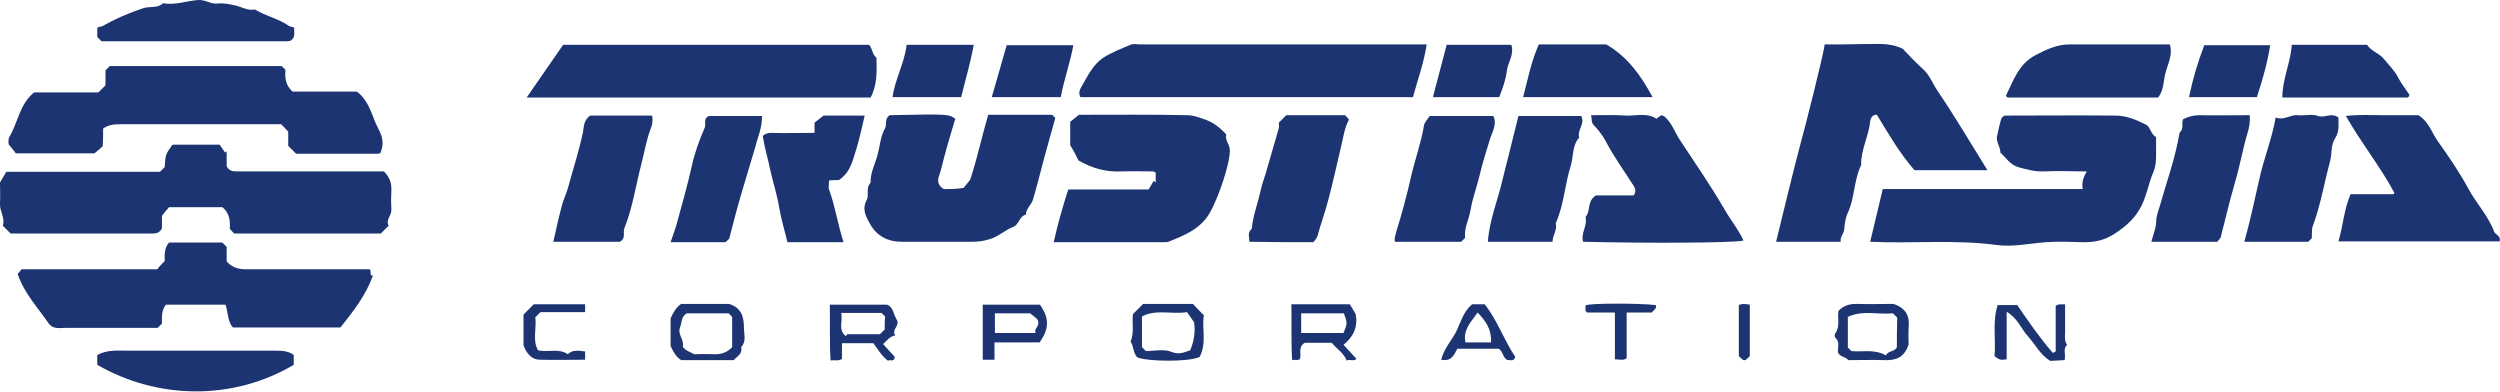 <svg width="166" height="26" viewBox="0 0 166 26" fill="none" xmlns="http://www.w3.org/2000/svg">
<g clip-path="url(#clip0_206_1308)">
<path d="M10.624 11.408C7.239 11.408 3.854 11.408 0.417 11.408C0.286 11.643 0.156 11.851 -2.91355e-05 12.113C-2.91355e-05 12.53 0.026 13.026 -2.91355e-05 13.522C-0.026 14.044 0.365 14.488 0.182 14.984C0.365 15.167 0.521 15.323 0.703 15.506C2.37 15.506 4.062 15.506 5.755 15.506C7.187 15.506 8.619 15.506 10.051 15.506C10.312 15.506 10.572 15.506 10.754 15.167C10.754 14.88 10.754 14.54 10.754 14.331C10.963 14.044 11.119 13.888 11.223 13.757C12.447 13.757 13.618 13.757 14.764 13.757C15.259 14.149 15.285 14.697 15.259 15.193C15.363 15.323 15.467 15.402 15.545 15.506C18.8 15.506 22.055 15.506 25.284 15.506C25.44 15.349 25.596 15.193 25.805 14.984C25.596 14.618 25.987 14.331 25.987 13.94C25.961 13.522 25.961 13.078 25.987 12.661C26.013 12.139 25.857 11.747 25.492 11.382C23.539 11.382 21.613 11.382 19.66 11.382C18.358 11.382 17.056 11.382 15.754 11.382C15.493 11.382 15.233 11.382 15.051 11.042C15.051 10.755 15.051 10.416 15.051 10.05C15.025 10.076 14.973 10.102 14.947 10.129C14.816 9.946 14.686 9.763 14.582 9.606C13.514 9.606 12.499 9.606 11.509 9.606C11.483 9.606 11.457 9.633 11.431 9.633C10.989 10.259 10.989 10.259 10.936 11.094C10.858 11.173 10.78 11.251 10.624 11.408Z" fill="#1C3472"/>
<path d="M132.826 10.129C133.191 10.468 133.477 10.938 133.998 11.094C134.571 11.251 135.117 11.408 135.742 11.382C136.654 11.329 137.539 11.382 138.555 11.382C138.32 11.799 138.216 12.139 138.294 12.556C133.842 12.556 129.467 12.556 125.014 12.556C124.728 13.731 124.467 14.88 124.181 16.054C127.019 16.185 129.779 15.898 132.54 16.263C133.659 16.42 134.753 16.159 135.873 16.08C136.654 16.028 137.435 16.054 138.216 16.08C139.023 16.106 139.726 15.976 140.429 15.506C141.185 15.01 141.784 14.488 142.2 13.653C142.565 12.922 142.669 12.139 142.981 11.434C143.138 11.068 143.164 10.703 143.164 10.337C143.164 9.92 143.164 9.502 143.164 9.11C142.799 8.902 142.799 8.432 142.487 8.275C141.862 7.962 141.211 7.675 140.482 7.675C138.008 7.649 135.534 7.675 133.086 7.675C133.008 7.753 132.878 7.831 132.878 7.91C132.774 8.249 132.696 8.614 132.618 8.98C132.488 9.371 132.826 9.737 132.826 10.129Z" fill="#1C3472"/>
<path d="M6.848 8.536C7.213 8.275 7.603 8.249 8.02 8.249C11.561 8.249 15.103 8.249 18.67 8.249C18.826 8.406 18.983 8.562 19.139 8.745C19.139 9.058 19.139 9.371 19.139 9.685C19.321 9.867 19.477 10.024 19.66 10.207C21.3 10.207 22.993 10.207 24.685 10.207C24.945 10.207 25.206 10.233 25.258 10.155C25.649 9.241 25.154 8.693 24.919 8.118C24.633 7.414 24.399 6.604 23.696 6.082C22.264 6.082 20.831 6.082 19.425 6.082C18.956 5.665 18.904 5.143 18.956 4.647C18.852 4.516 18.748 4.438 18.696 4.386C14.868 4.386 11.067 4.386 7.291 4.386C7.187 4.49 7.109 4.568 7.005 4.673C7.005 4.986 7.005 5.325 7.005 5.665C6.822 5.847 6.692 5.978 6.536 6.134C5.104 6.134 3.671 6.134 2.265 6.134C1.302 6.918 1.198 8.118 0.625 9.084C0.521 9.267 0.573 9.528 0.573 9.58C0.807 9.867 0.963 10.05 1.042 10.181C2.864 10.181 4.609 10.181 6.275 10.181C6.51 9.998 6.666 9.841 6.822 9.711C6.848 9.293 6.848 8.902 6.848 8.536Z" fill="#1C3472"/>
<path d="M121.16 2.95C121.082 3.628 119.832 8.562 119.572 9.476C118.999 11.643 118.478 13.835 117.932 16.054C119.39 16.054 120.77 16.054 122.228 16.054C122.15 15.741 122.436 15.532 122.462 15.193C122.488 14.853 122.541 14.462 122.697 14.123C123.165 13.13 123.087 11.956 123.582 10.964C123.556 9.946 124.077 9.058 124.181 8.066C124.207 7.805 124.363 7.596 124.624 7.622C125.431 8.954 126.186 10.233 127.123 11.303C128.816 11.303 130.404 11.303 131.967 11.303C130.847 9.502 129.805 7.727 128.634 6.004C128.321 5.534 128.139 5.012 127.722 4.62C127.202 4.151 126.707 3.628 126.342 3.237C125.405 2.793 124.572 2.95 123.738 2.924C122.905 2.95 122.02 2.95 121.16 2.95Z" fill="#1C3472"/>
<path d="M10.442 17.881C7.447 17.881 4.427 17.881 1.432 17.881C1.328 18.012 1.25 18.09 1.172 18.195C1.614 19.5 2.552 20.466 3.255 21.51C3.567 21.875 3.958 21.771 4.322 21.771C6.38 21.771 8.411 21.771 10.468 21.771C10.572 21.667 10.65 21.588 10.754 21.484C10.754 21.066 10.702 20.622 11.015 20.231C12.316 20.231 13.645 20.231 14.973 20.231C15.155 20.753 15.103 21.353 15.467 21.745C17.889 21.745 20.259 21.745 22.602 21.745C23.461 20.675 24.295 19.604 24.763 18.299C24.477 18.325 24.711 17.96 24.529 17.881C21.795 17.881 19.061 17.881 16.353 17.881C15.858 17.881 15.415 17.777 15.051 17.36C15.051 17.046 15.051 16.707 15.051 16.394C14.947 16.289 14.868 16.211 14.764 16.106C14.608 16.106 14.426 16.106 14.217 16.106C13.202 16.106 12.212 16.106 11.223 16.106C10.884 16.498 10.937 16.942 10.937 17.333C10.754 17.516 10.598 17.673 10.442 17.881Z" fill="#1C3472"/>
<path d="M62.676 12.556C62.208 12.295 62.26 11.93 62.364 11.643C62.52 11.199 62.598 10.755 62.728 10.311C62.937 9.502 63.197 8.693 63.431 7.883C62.963 7.57 62.963 7.57 59.083 7.648C58.718 7.857 58.901 8.249 58.77 8.51C58.458 9.058 58.432 9.685 58.276 10.259C58.12 10.885 57.781 11.46 57.807 12.138C57.468 12.478 57.729 12.948 57.547 13.287C57.208 13.914 57.521 14.436 57.807 14.932C58.25 15.689 58.979 16.054 59.864 16.054C61.426 16.054 62.989 16.054 64.551 16.054C64.968 16.054 65.332 16.002 65.749 15.871C66.322 15.689 66.739 15.271 67.285 15.062C67.676 14.905 67.676 14.357 68.119 14.253C68.119 13.861 68.483 13.6 68.587 13.261C68.874 12.295 69.108 11.329 69.368 10.363C69.603 9.528 69.837 8.693 70.072 7.831C70.046 7.805 69.967 7.727 69.863 7.622C68.509 7.622 67.103 7.622 65.619 7.622C65.202 9.032 64.89 10.52 64.421 11.93C64.265 12.138 64.109 12.321 63.978 12.478C63.484 12.556 63.041 12.556 62.676 12.556Z" fill="#1C3472"/>
<path d="M37.392 2.976C36.559 4.177 35.778 5.299 34.971 6.474C42.6 6.474 50.178 6.474 57.807 6.474C58.25 5.665 58.224 4.751 58.198 3.837C57.911 3.628 57.937 3.211 57.703 2.976C50.933 2.976 44.163 2.976 37.392 2.976Z" fill="#1C3472"/>
<path d="M71.738 6.448C79.107 6.448 86.398 6.448 93.819 6.448C94.132 5.299 94.548 4.177 94.731 2.95C88.325 2.95 82.023 2.95 75.696 2.95C75.514 2.95 75.279 2.898 75.123 2.95C74.498 3.211 73.821 3.472 73.248 3.837C72.623 4.255 72.259 4.96 71.894 5.612C71.764 5.847 71.556 6.108 71.738 6.448Z" fill="#1C3472"/>
<path d="M71.608 10.651C72.545 11.199 73.483 11.434 74.498 11.382C75.175 11.355 75.852 11.382 76.555 11.382C76.607 11.382 76.659 11.434 76.738 11.46C76.738 11.669 76.738 11.904 76.738 12.113C76.686 12.086 76.659 12.06 76.607 12.008C76.477 12.217 76.373 12.4 76.269 12.582C74.446 12.582 72.701 12.582 70.931 12.582C70.566 13.731 70.228 14.88 69.967 16.08C72.415 16.08 74.837 16.08 77.284 16.08C77.415 16.08 77.545 16.08 77.649 16.028C78.665 15.61 79.68 15.219 80.305 14.175C80.878 13.209 81.711 10.807 81.659 9.92C81.633 9.554 81.32 9.293 81.425 8.928C81.06 8.536 80.669 8.197 80.149 7.988C79.706 7.831 79.263 7.649 78.821 7.649C76.373 7.596 73.951 7.622 71.634 7.622C71.374 7.831 71.191 7.988 71.061 8.092C71.061 8.667 71.061 9.189 71.061 9.633C71.295 10.024 71.452 10.311 71.608 10.651Z" fill="#1C3472"/>
<path d="M165.974 16.028C166.078 15.663 165.688 15.584 165.609 15.376C165.219 14.331 164.438 13.522 163.917 12.556C163.318 11.46 162.615 10.416 161.886 9.398C161.469 8.823 161.287 8.092 160.584 7.649C159.829 7.649 159.021 7.649 158.214 7.649C157.433 7.649 156.626 7.596 155.767 7.701C156.808 9.528 158.058 11.068 158.995 12.817C158.943 12.843 158.943 12.896 158.917 12.896C157.98 12.896 157.043 12.896 156.079 12.896C155.636 13.914 155.584 14.984 155.272 16.028C158.865 16.028 162.433 16.028 165.974 16.028Z" fill="#1C3472"/>
<path d="M105.641 7.649C105.719 7.91 105.641 8.092 105.797 8.275C106.11 8.614 106.422 8.98 106.631 9.398C107.177 10.442 107.854 11.355 108.479 12.347C108.61 12.556 108.636 12.739 108.479 12.974C107.62 12.974 106.761 12.974 105.98 12.974C105.355 13.339 105.641 14.018 105.277 14.41C105.433 14.984 104.938 15.48 105.12 16.054C109.573 16.159 114.989 16.133 115.77 15.976C115.458 15.271 114.937 14.645 114.546 13.966C113.609 12.347 112.541 10.807 111.526 9.267C111.187 8.745 111.005 8.145 110.51 7.727C110.458 7.701 110.406 7.675 110.302 7.649C110.224 7.701 110.12 7.779 109.99 7.883C109.365 7.466 108.636 7.701 107.959 7.675C107.229 7.622 106.474 7.649 105.641 7.649Z" fill="#1C3472"/>
<path d="M87.205 16.08C87.362 15.898 87.44 15.819 87.492 15.637C87.7 14.854 87.987 14.097 88.195 13.287C88.507 12.139 88.742 10.99 89.028 9.815C89.184 9.189 89.262 8.51 89.575 7.936C89.497 7.831 89.393 7.753 89.314 7.649C88.013 7.649 86.711 7.649 85.409 7.649C85.252 7.805 85.096 7.962 84.914 8.145C84.914 8.249 84.94 8.406 84.914 8.51C84.627 9.528 84.315 10.546 84.028 11.564C83.924 11.904 83.794 12.243 83.716 12.608C83.534 13.47 83.195 14.305 83.117 15.193C82.805 15.454 82.961 15.767 82.961 16.054C84.471 16.08 85.825 16.08 87.205 16.08Z" fill="#1C3472"/>
<path d="M39.189 7.675C38.772 7.962 38.772 8.38 38.72 8.719C38.46 9.998 38.043 11.251 37.705 12.504C37.601 12.87 37.418 13.235 37.314 13.627C37.106 14.41 36.924 15.219 36.741 16.054C38.226 16.054 39.71 16.054 41.142 16.054C41.585 15.845 41.35 15.454 41.454 15.167C42.001 13.809 42.21 12.348 42.574 10.938C42.782 10.155 42.913 9.319 43.199 8.562C43.329 8.249 43.355 7.988 43.303 7.675C41.923 7.675 40.543 7.675 39.189 7.675Z" fill="#1C3472"/>
<path d="M92.621 16.054C94.08 16.054 95.564 16.054 97.022 16.054C97.126 15.95 97.204 15.871 97.282 15.793C97.204 15.14 97.543 14.566 97.647 13.94C97.777 13.13 98.09 12.347 98.272 11.538C98.454 10.755 98.715 9.972 98.949 9.189C99.105 8.719 99.418 8.223 99.157 7.701C97.725 7.701 96.345 7.701 94.939 7.701C94.783 7.936 94.574 8.118 94.548 8.353C94.366 9.476 93.975 10.52 93.715 11.643C93.429 12.922 93.09 14.175 92.7 15.428C92.674 15.61 92.569 15.793 92.621 16.054Z" fill="#1C3472"/>
<path d="M144.96 7.91C144.83 8.197 145.038 8.562 144.726 8.797C144.44 10.52 143.841 12.139 143.372 13.809C143.268 14.123 143.164 14.436 143.164 14.801C143.138 15.219 142.955 15.637 142.851 16.054C144.335 16.054 145.794 16.054 147.226 16.054C147.33 15.898 147.46 15.845 147.486 15.637C147.564 15.245 147.694 14.88 147.773 14.488C147.981 13.653 148.189 12.844 148.424 12.034C148.736 10.99 148.918 9.894 149.231 8.849C149.361 8.432 149.413 8.092 149.387 7.649C148.241 7.649 147.122 7.675 146.028 7.649C145.637 7.649 145.299 7.753 144.96 7.91Z" fill="#1C3472"/>
<path d="M54.084 8.823C53.068 8.823 52.105 8.85 51.167 8.823C50.907 8.823 50.751 8.928 50.646 9.032C50.776 9.868 51.011 10.598 51.167 11.382C51.349 12.191 51.61 12.974 51.74 13.783C51.87 14.566 52.105 15.323 52.287 16.08C53.589 16.08 54.813 16.08 56.01 16.08C55.62 14.88 55.464 13.705 55.047 12.582C54.995 12.426 55.047 12.217 55.047 11.982C55.307 11.956 55.542 11.956 55.698 11.956C56.453 11.46 56.609 10.703 56.844 9.946C57.078 9.189 57.234 8.458 57.416 7.675C56.401 7.675 55.464 7.675 54.682 7.675C54.422 7.884 54.24 8.014 54.084 8.145C54.084 8.38 54.084 8.562 54.084 8.823Z" fill="#1C3472"/>
<path d="M103.089 16.054C103.089 15.61 103.428 15.245 103.298 14.827C103.844 13.626 103.896 12.295 104.287 11.042C104.495 10.415 104.365 9.685 104.86 9.136C104.704 8.64 105.277 8.197 104.99 7.701C103.584 7.701 102.204 7.701 100.824 7.701C100.485 9.11 100.121 10.494 99.782 11.877C99.47 13.261 98.897 14.592 98.793 16.054C100.251 16.054 101.657 16.054 103.089 16.054Z" fill="#1C3472"/>
<path d="M155.272 7.805C154.777 7.44 154.387 7.858 153.918 7.701C153.527 7.544 153.006 7.701 152.564 7.649C152.069 7.596 151.705 8.014 151.106 7.805C150.845 9.267 150.298 10.572 150.012 11.93C149.699 13.287 149.413 14.671 149.022 16.054C150.455 16.054 151.861 16.054 153.267 16.054C153.345 15.976 153.423 15.898 153.501 15.819C153.527 15.532 153.475 15.245 153.579 14.984C154.1 13.574 154.334 12.113 154.725 10.677C154.855 10.181 154.751 9.633 155.064 9.163C155.35 8.719 155.272 8.223 155.272 7.805Z" fill="#1C3472"/>
<path d="M143.294 6.474C143.71 5.978 143.632 5.325 143.815 4.751C143.971 4.177 144.283 3.602 144.075 2.95C141.836 2.95 139.622 2.95 137.409 2.95C136.576 2.95 135.873 3.289 135.17 3.655C134.05 4.229 133.685 5.351 133.191 6.369C133.269 6.448 133.295 6.474 133.321 6.474C136.628 6.474 139.935 6.474 143.294 6.474Z" fill="#1C3472"/>
<path d="M50.594 7.701C49.37 7.701 48.251 7.701 47.105 7.701C46.662 7.831 46.897 8.249 46.792 8.484C46.428 9.319 46.115 10.181 45.933 11.042C45.647 12.321 45.282 13.574 44.944 14.827C44.84 15.219 44.683 15.61 44.527 16.08C45.204 16.08 45.829 16.08 46.428 16.08C47.027 16.08 47.652 16.08 48.172 16.08C48.303 15.95 48.433 15.871 48.433 15.793C48.693 14.827 48.928 13.861 49.214 12.896C49.527 11.851 49.839 10.807 50.151 9.763C50.308 9.11 50.62 8.458 50.594 7.701Z" fill="#1C3472"/>
<path d="M6.458 24.225C10.442 26.522 15.441 26.627 19.503 24.225C19.503 24.016 19.503 23.807 19.503 23.572C19.165 23.311 18.748 23.285 18.358 23.285C15.077 23.285 11.796 23.285 8.515 23.285C7.838 23.285 7.135 23.207 6.458 23.572C6.458 23.807 6.458 24.016 6.458 24.225Z" fill="#1C3472"/>
<path d="M19.529 1.827C19.373 1.775 19.269 1.775 19.191 1.723C18.488 1.227 17.628 1.07 16.925 0.627C16.483 0.731 16.066 0.47 15.649 0.366C15.259 0.287 14.842 0.183 14.452 0.235C13.983 0.287 13.645 -0.026 13.176 8.3896e-05C12.395 0.052 11.614 0.366 10.832 0.209C10.468 0.574 9.947 0.392 9.504 0.548C8.541 0.862 7.656 1.253 6.77 1.749C6.666 1.801 6.51 1.749 6.458 1.88C6.458 2.062 6.458 2.271 6.458 2.454C6.562 2.558 6.64 2.637 6.744 2.741C10.858 2.741 14.973 2.741 19.087 2.741C19.139 2.741 19.217 2.715 19.269 2.715C19.634 2.506 19.529 2.193 19.529 1.827Z" fill="#1C3472"/>
<path d="M151.548 6.474C154.334 6.474 157.095 6.474 159.855 6.474C159.881 6.474 159.907 6.448 159.933 6.422C159.959 6.396 159.959 6.369 159.985 6.291C159.725 5.9 159.412 5.508 159.204 5.09C158.969 4.647 158.605 4.307 158.292 3.916C157.98 3.524 157.433 3.393 157.173 2.976C155.48 2.976 153.84 2.976 152.173 2.976C152.095 4.177 151.548 5.247 151.548 6.474Z" fill="#1C3472"/>
<path d="M101.136 6.448C104.053 6.448 106.891 6.448 109.729 6.448C108.974 5.038 108.089 3.785 106.657 2.95C105.224 2.95 103.74 2.95 102.178 2.95C101.683 4.046 101.449 5.247 101.136 6.448Z" fill="#1C3472"/>
<path d="M150.741 3.002C149.257 3.002 147.799 3.002 146.366 3.002C145.924 4.151 145.585 5.299 145.351 6.448C146.887 6.448 148.424 6.448 149.856 6.448C150.246 5.273 150.559 4.151 150.741 3.002Z" fill="#1C3472"/>
<path d="M60.203 2.976C60.046 4.229 59.422 5.273 59.265 6.448C60.776 6.448 62.312 6.448 63.822 6.448C64.109 5.273 64.447 4.151 64.655 2.976C63.119 2.976 61.661 2.976 60.203 2.976Z" fill="#1C3472"/>
<path d="M70.436 6.448C70.644 5.299 71.061 4.177 71.269 3.002C69.733 3.002 68.249 3.002 66.843 3.002C66.504 4.177 66.192 5.299 65.853 6.448C67.389 6.448 68.9 6.448 70.436 6.448Z" fill="#1C3472"/>
<path d="M96.059 2.976C95.746 4.124 95.46 5.299 95.147 6.448C96.658 6.448 98.116 6.448 99.548 6.448C99.756 5.9 99.965 5.377 100.043 4.777C100.095 4.177 100.563 3.655 100.355 2.976C98.975 2.976 97.595 2.976 96.059 2.976Z" fill="#1C3472"/>
<path d="M59.526 21.197C59.317 20.858 59.317 20.388 58.901 20.231C57.651 20.231 56.375 20.231 55.099 20.231C55.125 21.484 55.073 22.711 55.151 23.938C55.437 23.886 55.672 23.99 55.906 23.833C55.906 23.494 55.906 23.155 55.906 22.789C56.609 22.789 57.286 22.789 57.989 22.789C58.276 23.155 58.51 23.625 58.979 23.964C59.057 23.807 59.343 24.12 59.421 23.703C59.187 23.442 58.901 23.155 58.64 22.841C58.875 22.633 59.057 22.345 59.447 22.267C59.161 21.875 59.812 21.614 59.526 21.197ZM58.744 21.875C58.64 21.98 58.562 22.058 58.432 22.189C57.755 22.189 57.026 22.189 56.297 22.189C56.245 22.189 56.193 22.267 56.166 22.319C55.62 21.902 55.984 21.327 55.854 20.779C56.791 20.779 57.651 20.779 58.536 20.779C58.588 20.831 58.666 20.91 58.77 21.014C58.744 21.275 58.744 21.562 58.744 21.875Z" fill="#1C3472"/>
<path d="M125.717 20.179C124.988 20.179 124.129 20.205 123.244 20.179C122.775 20.179 122.384 20.309 122.072 20.649C121.994 21.145 122.202 21.667 121.864 22.137C121.811 22.189 121.811 22.372 121.864 22.424C122.202 22.711 121.994 23.102 122.046 23.416C122.176 23.703 122.541 23.677 122.723 23.912C123.53 23.912 124.337 23.886 125.144 23.912C125.874 23.938 126.446 23.755 126.733 22.867C126.733 22.606 126.707 22.189 126.733 21.771C126.811 21.04 126.603 20.466 125.717 20.179ZM125.952 23.05C125.795 23.39 125.379 23.259 125.223 23.598C124.441 23.155 123.66 23.39 122.931 23.311C122.853 23.233 122.801 23.181 122.697 23.076C122.697 22.45 122.697 21.771 122.697 21.04C123.712 20.57 124.728 20.91 125.691 20.805C125.795 20.91 125.874 20.988 125.978 21.092C125.952 21.693 125.952 22.372 125.952 23.05Z" fill="#1C3472"/>
<path d="M49.396 21.745C49.396 21.092 49.266 20.44 48.407 20.179C47.417 20.179 46.324 20.179 45.23 20.179C44.892 20.414 44.709 20.727 44.527 21.145C44.527 21.719 44.527 22.372 44.527 22.972C44.709 23.363 44.892 23.703 45.23 23.912C46.376 23.912 47.548 23.912 48.719 23.912C48.954 23.651 49.318 23.494 49.214 23.05C49.579 22.659 49.396 22.189 49.396 21.745ZM48.615 23.05C48.251 23.442 47.834 23.546 47.339 23.52C46.923 23.494 46.506 23.52 46.089 23.52C45.855 23.363 45.569 23.337 45.334 23.024C45.465 22.606 44.97 22.189 45.152 21.745C45.282 21.458 45.204 21.04 45.595 20.805C46.48 20.805 47.391 20.805 48.381 20.805C48.485 20.91 48.563 20.988 48.615 21.04C48.615 21.719 48.615 22.398 48.615 23.05Z" fill="#1C3472"/>
<path d="M79.211 20.179C78.092 20.179 76.998 20.179 75.904 20.179C75.67 20.414 75.436 20.649 75.227 20.857C75.149 21.458 75.331 22.084 75.071 22.685C75.279 22.972 75.227 23.416 75.514 23.729C76.243 24.016 78.925 24.042 79.654 23.703C80.149 22.763 79.784 21.797 79.94 20.936C79.654 20.649 79.42 20.414 79.211 20.179ZM79.029 23.259C78.638 23.39 78.3 23.572 77.779 23.363C77.284 23.155 76.633 23.311 76.087 23.311C75.982 23.207 75.93 23.155 75.826 23.05C75.826 22.398 75.826 21.745 75.826 21.014C76.738 20.518 77.779 20.884 78.821 20.727C78.951 20.91 79.081 21.092 79.289 21.406C79.368 21.928 79.315 22.606 79.029 23.259Z" fill="#1C3472"/>
<path d="M90.018 20.857C89.887 20.649 89.783 20.44 89.627 20.205C88.299 20.205 87.023 20.205 85.747 20.205C85.773 21.458 85.721 22.685 85.799 23.912C86.007 23.86 86.19 23.964 86.32 23.833C86.424 23.494 86.164 23.05 86.632 22.763C87.205 22.763 87.804 22.763 88.429 22.763C88.742 23.155 89.21 23.416 89.419 23.938C89.627 23.833 89.861 24.016 90.07 23.833C89.809 23.546 89.523 23.233 89.21 22.894C89.887 22.345 90.174 21.693 90.018 20.857ZM89.21 22.11C88.299 22.11 87.362 22.11 86.398 22.11C86.398 21.693 86.398 21.275 86.398 20.805C87.309 20.805 88.247 20.805 89.236 20.805C89.471 21.458 89.471 21.458 89.21 22.11Z" fill="#1C3472"/>
<path d="M137.253 22.894C137.096 22.659 137.096 22.398 137.122 22.11C137.122 21.797 137.122 21.458 137.122 21.145C137.122 20.831 137.122 20.518 137.122 20.205C136.888 20.231 136.706 20.153 136.498 20.309C136.498 21.275 136.498 22.319 136.498 23.337C136.445 23.363 136.367 23.39 136.315 23.442C135.43 22.424 134.675 21.327 133.946 20.257C133.503 20.257 133.086 20.257 132.644 20.257C132.279 21.406 132.54 22.554 132.435 23.651C132.8 23.912 132.8 23.912 133.243 23.86C133.243 22.867 133.243 21.849 133.243 20.701C133.998 21.145 134.206 21.849 134.649 22.319C135.143 22.867 135.456 23.546 136.133 23.964C136.445 23.938 136.784 23.938 137.096 23.912C137.175 23.494 136.966 23.155 137.253 22.894Z" fill="#1C3472"/>
<path d="M65.254 20.231C65.254 21.484 65.254 22.659 65.254 23.886C65.489 23.886 65.723 23.886 66.035 23.886C66.035 23.468 66.035 23.102 66.035 22.737C67.077 22.737 68.067 22.737 69.03 22.737C69.681 21.797 69.681 21.145 69.056 20.231C67.806 20.231 66.53 20.231 65.254 20.231ZM68.77 22.11C67.832 22.11 66.973 22.11 66.061 22.11C66.061 21.693 66.061 21.275 66.061 20.805C66.843 20.805 67.65 20.805 68.405 20.805C68.613 20.962 68.796 21.119 68.874 21.197C69.134 21.667 68.613 21.771 68.77 22.11Z" fill="#1C3472"/>
<path d="M97.751 20.205C97.152 20.701 96.996 21.406 96.684 22.032C96.371 22.633 95.876 23.155 95.694 23.886C96.345 24.016 96.553 23.598 96.762 23.155C97.673 23.155 98.611 23.155 99.522 23.155C99.808 23.337 99.782 23.755 100.095 23.912C100.251 23.86 100.485 24.068 100.616 23.703C99.86 22.58 99.418 21.249 98.584 20.205C98.22 20.205 97.986 20.205 97.751 20.205ZM97.308 22.737C97.126 21.902 97.673 21.38 98.116 20.753C98.663 21.327 99.053 21.875 99.001 22.737C98.402 22.737 97.881 22.737 97.308 22.737Z" fill="#1C3472"/>
<path d="M34.762 20.884C34.762 21.614 34.762 22.319 34.762 22.92C34.971 23.494 35.309 23.886 35.856 23.886C36.846 23.912 37.861 23.886 38.85 23.886C38.85 23.651 38.85 23.52 38.85 23.337C38.434 23.285 38.017 23.207 37.705 23.52C37.08 23.102 36.429 23.416 35.726 23.259C35.335 22.58 35.648 21.797 35.544 21.066C35.648 20.962 35.752 20.857 35.882 20.727C36.846 20.727 37.835 20.727 38.85 20.727C38.85 20.544 38.85 20.388 38.85 20.205C37.705 20.205 36.585 20.205 35.439 20.205C35.231 20.414 34.997 20.649 34.762 20.884Z" fill="#1C3472"/>
<path d="M105.277 20.283C105.277 20.335 105.277 20.414 105.277 20.466C105.277 20.57 105.25 20.675 105.407 20.753C105.954 20.753 106.552 20.753 107.229 20.753C107.229 21.797 107.229 22.815 107.229 23.859C107.542 23.859 107.776 23.964 108.011 23.781C108.011 23.285 108.011 22.789 108.011 22.319C108.011 21.797 108.011 21.301 108.011 20.753C108.61 20.753 109.156 20.753 109.677 20.753C109.807 20.57 110.042 20.492 109.938 20.257C108.844 20.126 105.407 20.126 105.277 20.283Z" fill="#1C3472"/>
<path d="M115.458 20.257C115.458 21.405 115.458 22.528 115.458 23.65C115.614 23.755 115.666 23.938 115.901 23.912C115.953 23.859 116.057 23.781 116.187 23.65C116.187 22.476 116.187 21.353 116.187 20.231C115.901 20.178 115.666 20.152 115.458 20.257Z" fill="#1C3472"/>
</g>
<defs>
<clipPath id="clip0_206_1308">
<rect width="166" height="26" fill="white"/>
</clipPath>
</defs>
</svg>
